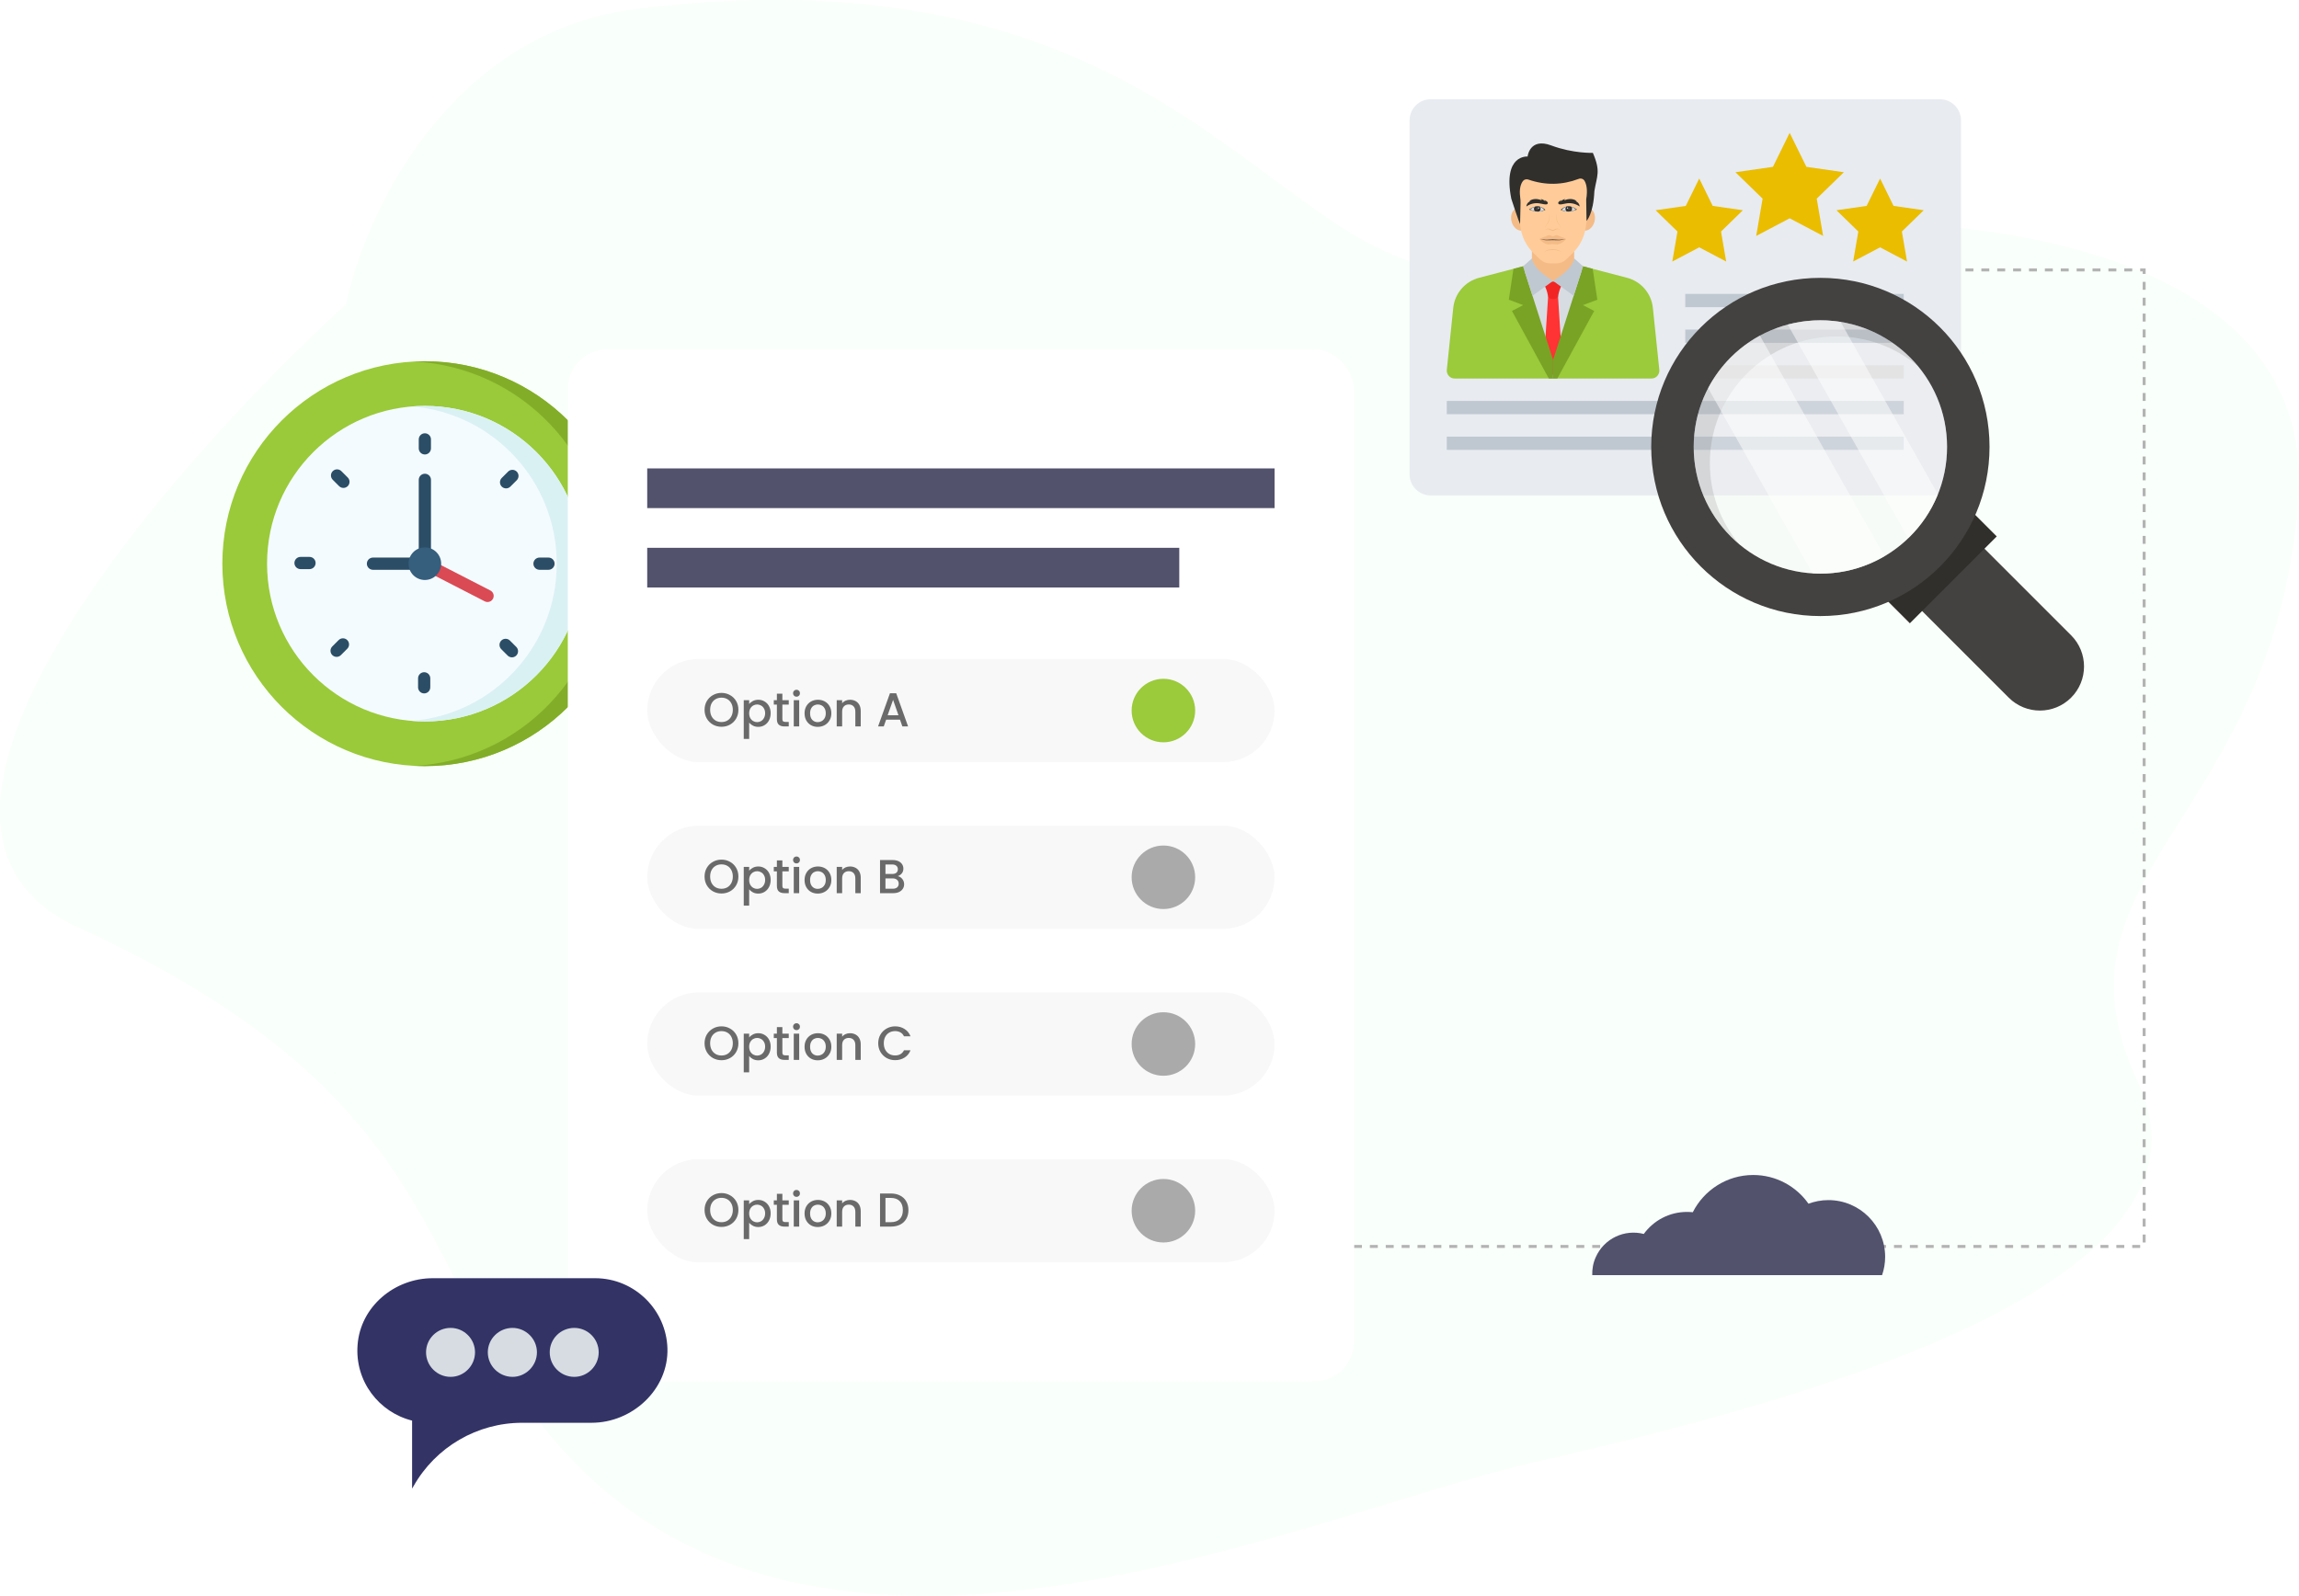 <svg width="579" height="402" viewBox="0 0 579 402" fill="none" xmlns="http://www.w3.org/2000/svg">
<path d="M160.304 2.254C116.319 7.661 93.368 48.6 87.112 76.663C40.82 119.183 -36.38 207.97 19.55 233.562C115.263 277.357 104.002 322.854 141.067 364.523C207.207 438.879 327.331 381.956 386.448 368.35C445.564 354.744 563.328 325.405 538.462 272.68C513.595 219.956 572.712 207.2 578.811 125.986C584.91 44.773 441.811 48.6 382.694 66.033C323.578 83.467 309.033 -16.03 160.304 2.254Z" fill="#F9FFFA"/>
<path d="M447 68L540 68L540 314L329.3 314" stroke="#B3B3B3" stroke-width="0.75" stroke-miterlimit="10" stroke-dasharray="2 2"/>
<g clip-path="url(#clip0_17_9937)">
<path d="M107 193C135.167 193 158 170.167 158 142C158 113.833 135.167 91 107 91C78.834 91 56 113.833 56 142C56 170.167 78.834 193 107 193Z" fill="#9ACA39"/>
<path d="M107.003 91C106.092 91 105.188 91.025 104.289 91.072C131.194 92.483 152.576 114.744 152.576 142C152.576 169.256 131.194 191.517 104.289 192.928C105.188 192.975 106.092 193 107.003 193C135.169 193 158.003 170.167 158.003 142C158.003 113.833 135.169 91 107.003 91Z" fill="#82AD29"/>
<path d="M106.999 181.741C128.948 181.741 146.741 163.948 146.741 141.999C146.741 120.051 128.948 102.258 106.999 102.258C85.051 102.258 67.258 120.051 67.258 141.999C67.258 163.948 85.051 181.741 106.999 181.741Z" fill="#F4FBFF"/>
<path d="M107.003 102.258C105.902 102.258 104.812 102.305 103.734 102.392C124.154 104.055 140.208 121.151 140.208 141.999C140.208 162.847 124.154 179.944 103.734 181.606C104.812 181.694 105.902 181.741 107.003 181.741C128.951 181.741 146.744 163.948 146.744 142C146.744 120.051 128.951 102.258 107.003 102.258Z" fill="#DAF1F4"/>
<path d="M107 114.49C106.15 114.49 105.461 113.801 105.461 112.951V110.692C105.461 109.841 106.15 109.152 107 109.152C107.85 109.152 108.539 109.841 108.539 110.692V112.951C108.539 113.801 107.85 114.49 107 114.49Z" fill="#2B4D66"/>
<path d="M127.453 123.031C127.059 123.031 126.665 122.881 126.365 122.581C125.764 121.979 125.764 121.005 126.365 120.404L127.963 118.806C128.564 118.205 129.538 118.205 130.139 118.806C130.74 119.408 130.74 120.382 130.139 120.983L128.542 122.581C128.241 122.881 127.847 123.031 127.453 123.031Z" fill="#2B4D66"/>
<path d="M138.134 143.539H135.875C135.025 143.539 134.336 142.85 134.336 142C134.336 141.15 135.025 140.461 135.875 140.461H138.134C138.985 140.461 139.673 141.15 139.673 142C139.673 142.85 138.984 143.539 138.134 143.539Z" fill="#2B4D66"/>
<path d="M128.934 165.594C128.54 165.594 128.146 165.443 127.845 165.143L126.248 163.546C125.647 162.944 125.647 161.97 126.248 161.369C126.849 160.768 127.823 160.768 128.425 161.369L130.022 162.966C130.623 163.567 130.623 164.542 130.022 165.143C129.721 165.443 129.327 165.594 128.934 165.594Z" fill="#2B4D66"/>
<path d="M106.828 174.681C105.978 174.681 105.289 173.992 105.289 173.142V170.883C105.289 170.033 105.978 169.344 106.828 169.344C107.678 169.344 108.367 170.033 108.367 170.883V173.142C108.367 173.992 107.678 174.681 106.828 174.681Z" fill="#2B4D66"/>
<path d="M84.774 165.477C84.38 165.477 83.986 165.326 83.685 165.026C83.084 164.425 83.084 163.45 83.685 162.849L85.283 161.251C85.884 160.651 86.858 160.65 87.46 161.252C88.061 161.853 88.061 162.827 87.459 163.429L85.862 165.026C85.561 165.326 85.167 165.477 84.774 165.477Z" fill="#2B4D66"/>
<path d="M77.947 143.371H75.688C74.838 143.371 74.148 142.682 74.148 141.832C74.148 140.982 74.838 140.293 75.688 140.293H77.947C78.797 140.293 79.486 140.982 79.486 141.832C79.486 142.682 78.797 143.371 77.947 143.371Z" fill="#2B4D66"/>
<path d="M86.488 122.914C86.094 122.914 85.701 122.764 85.4 122.463L83.802 120.866C83.201 120.265 83.201 119.29 83.802 118.689C84.403 118.088 85.378 118.088 85.979 118.689L87.577 120.286C88.178 120.888 88.178 121.862 87.577 122.463C87.276 122.764 86.882 122.914 86.488 122.914Z" fill="#2B4D66"/>
<path d="M107.003 143.54H93.93C93.08 143.54 92.391 142.851 92.391 142.001C92.391 141.151 93.08 140.462 93.93 140.462H105.463V120.879C105.463 120.029 106.152 119.34 107.002 119.34C107.852 119.34 108.541 120.029 108.541 120.879V142.001C108.542 142.851 107.853 143.54 107.003 143.54Z" fill="#2B4D66"/>
<path d="M122.792 151.661C122.555 151.661 122.314 151.606 122.089 151.49L106.297 143.369C105.541 142.981 105.243 142.053 105.632 141.297C106.02 140.541 106.948 140.243 107.704 140.632L123.497 148.752C124.253 149.141 124.551 150.069 124.162 150.825C123.889 151.356 123.35 151.661 122.792 151.661Z" fill="#DA4A54"/>
<path d="M106.999 146.107C109.268 146.107 111.107 144.268 111.107 141.999C111.107 139.73 109.268 137.891 106.999 137.891C104.73 137.891 102.891 139.73 102.891 141.999C102.891 144.268 104.73 146.107 106.999 146.107Z" fill="#365E7D"/>
</g>
<g filter="url(#filter0_d_17_9937)">
<rect x="143" y="88" width="198" height="260" rx="10" fill="white"/>
</g>
<rect x="163" y="118" width="158" height="10" fill="#52526D"/>
<rect x="163" y="138" width="134" height="10" fill="#52526D"/>
<rect x="163" y="166" width="158" height="26" rx="13" fill="#F8F8F8"/>
<circle cx="293" cy="179" r="8" fill="#9BCA3B"/>
<path d="M181.704 183.084C180.928 183.084 180.212 182.904 179.556 182.544C178.908 182.176 178.392 181.668 178.008 181.02C177.632 180.364 177.444 179.628 177.444 178.812C177.444 177.996 177.632 177.264 178.008 176.616C178.392 175.968 178.908 175.464 179.556 175.104C180.212 174.736 180.928 174.552 181.704 174.552C182.488 174.552 183.204 174.736 183.852 175.104C184.508 175.464 185.024 175.968 185.4 176.616C185.776 177.264 185.964 177.996 185.964 178.812C185.964 179.628 185.776 180.364 185.4 181.02C185.024 181.668 184.508 182.176 183.852 182.544C183.204 182.904 182.488 183.084 181.704 183.084ZM181.704 181.896C182.256 181.896 182.748 181.772 183.18 181.524C183.612 181.268 183.948 180.908 184.188 180.444C184.436 179.972 184.56 179.428 184.56 178.812C184.56 178.196 184.436 177.656 184.188 177.192C183.948 176.728 183.612 176.372 183.18 176.124C182.748 175.876 182.256 175.752 181.704 175.752C181.152 175.752 180.66 175.876 180.228 176.124C179.796 176.372 179.456 176.728 179.208 177.192C178.968 177.656 178.848 178.196 178.848 178.812C178.848 179.428 178.968 179.972 179.208 180.444C179.456 180.908 179.796 181.268 180.228 181.524C180.66 181.772 181.152 181.896 181.704 181.896ZM188.678 177.36C188.91 177.056 189.226 176.8 189.626 176.592C190.026 176.384 190.478 176.28 190.982 176.28C191.558 176.28 192.082 176.424 192.554 176.712C193.034 176.992 193.41 177.388 193.682 177.9C193.954 178.412 194.09 179 194.09 179.664C194.09 180.328 193.954 180.924 193.682 181.452C193.41 181.972 193.034 182.38 192.554 182.676C192.082 182.964 191.558 183.108 190.982 183.108C190.478 183.108 190.03 183.008 189.638 182.808C189.246 182.6 188.926 182.344 188.678 182.04V186.144H187.31V176.388H188.678V177.36ZM192.698 179.664C192.698 179.208 192.602 178.816 192.41 178.488C192.226 178.152 191.978 177.9 191.666 177.732C191.362 177.556 191.034 177.468 190.682 177.468C190.338 177.468 190.01 177.556 189.698 177.732C189.394 177.908 189.146 178.164 188.954 178.5C188.77 178.836 188.678 179.232 188.678 179.688C188.678 180.144 188.77 180.544 188.954 180.888C189.146 181.224 189.394 181.48 189.698 181.656C190.01 181.832 190.338 181.92 190.682 181.92C191.034 181.92 191.362 181.832 191.666 181.656C191.978 181.472 192.226 181.208 192.41 180.864C192.602 180.52 192.698 180.12 192.698 179.664ZM197.039 177.504V181.164C197.039 181.412 197.095 181.592 197.207 181.704C197.327 181.808 197.527 181.86 197.807 181.86H198.647V183H197.567C196.951 183 196.479 182.856 196.151 182.568C195.823 182.28 195.659 181.812 195.659 181.164V177.504H194.879V176.388H195.659V174.744H197.039V176.388H198.647V177.504H197.039ZM200.604 175.512C200.356 175.512 200.148 175.428 199.98 175.26C199.812 175.092 199.728 174.884 199.728 174.636C199.728 174.388 199.812 174.18 199.98 174.012C200.148 173.844 200.356 173.76 200.604 173.76C200.844 173.76 201.048 173.844 201.216 174.012C201.384 174.18 201.468 174.388 201.468 174.636C201.468 174.884 201.384 175.092 201.216 175.26C201.048 175.428 200.844 175.512 200.604 175.512ZM201.276 176.388V183H199.908V176.388H201.276ZM205.94 183.108C205.316 183.108 204.752 182.968 204.248 182.688C203.744 182.4 203.348 182 203.06 181.488C202.772 180.968 202.628 180.368 202.628 179.688C202.628 179.016 202.776 178.42 203.072 177.9C203.368 177.38 203.772 176.98 204.284 176.7C204.796 176.42 205.368 176.28 206 176.28C206.632 176.28 207.204 176.42 207.716 176.7C208.228 176.98 208.632 177.38 208.928 177.9C209.224 178.42 209.372 179.016 209.372 179.688C209.372 180.36 209.22 180.956 208.916 181.476C208.612 181.996 208.196 182.4 207.668 182.688C207.148 182.968 206.572 183.108 205.94 183.108ZM205.94 181.92C206.292 181.92 206.62 181.836 206.924 181.668C207.236 181.5 207.488 181.248 207.68 180.912C207.872 180.576 207.968 180.168 207.968 179.688C207.968 179.208 207.876 178.804 207.692 178.476C207.508 178.14 207.264 177.888 206.96 177.72C206.656 177.552 206.328 177.468 205.976 177.468C205.624 177.468 205.296 177.552 204.992 177.72C204.696 177.888 204.46 178.14 204.284 178.476C204.108 178.804 204.02 179.208 204.02 179.688C204.02 180.4 204.2 180.952 204.56 181.344C204.928 181.728 205.388 181.92 205.94 181.92ZM214.06 176.28C214.58 176.28 215.044 176.388 215.452 176.604C215.868 176.82 216.192 177.14 216.424 177.564C216.656 177.988 216.772 178.5 216.772 179.1V183H215.416V179.304C215.416 178.712 215.268 178.26 214.972 177.948C214.676 177.628 214.272 177.468 213.76 177.468C213.248 177.468 212.84 177.628 212.536 177.948C212.24 178.26 212.092 178.712 212.092 179.304V183H210.724V176.388H212.092V177.144C212.316 176.872 212.6 176.66 212.944 176.508C213.296 176.356 213.668 176.28 214.06 176.28ZM226.662 181.296H223.17L222.57 183H221.142L224.13 174.648H225.714L228.702 183H227.262L226.662 181.296ZM226.278 180.18L224.922 176.304L223.554 180.18H226.278Z" fill="#6A6A6A"/>
<rect x="163" y="208" width="158" height="26" rx="13" fill="#F8F8F8"/>
<circle cx="293" cy="221" r="8" fill="#AAAAAA"/>
<path d="M181.704 225.084C180.928 225.084 180.212 224.904 179.556 224.544C178.908 224.176 178.392 223.668 178.008 223.02C177.632 222.364 177.444 221.628 177.444 220.812C177.444 219.996 177.632 219.264 178.008 218.616C178.392 217.968 178.908 217.464 179.556 217.104C180.212 216.736 180.928 216.552 181.704 216.552C182.488 216.552 183.204 216.736 183.852 217.104C184.508 217.464 185.024 217.968 185.4 218.616C185.776 219.264 185.964 219.996 185.964 220.812C185.964 221.628 185.776 222.364 185.4 223.02C185.024 223.668 184.508 224.176 183.852 224.544C183.204 224.904 182.488 225.084 181.704 225.084ZM181.704 223.896C182.256 223.896 182.748 223.772 183.18 223.524C183.612 223.268 183.948 222.908 184.188 222.444C184.436 221.972 184.56 221.428 184.56 220.812C184.56 220.196 184.436 219.656 184.188 219.192C183.948 218.728 183.612 218.372 183.18 218.124C182.748 217.876 182.256 217.752 181.704 217.752C181.152 217.752 180.66 217.876 180.228 218.124C179.796 218.372 179.456 218.728 179.208 219.192C178.968 219.656 178.848 220.196 178.848 220.812C178.848 221.428 178.968 221.972 179.208 222.444C179.456 222.908 179.796 223.268 180.228 223.524C180.66 223.772 181.152 223.896 181.704 223.896ZM188.678 219.36C188.91 219.056 189.226 218.8 189.626 218.592C190.026 218.384 190.478 218.28 190.982 218.28C191.558 218.28 192.082 218.424 192.554 218.712C193.034 218.992 193.41 219.388 193.682 219.9C193.954 220.412 194.09 221 194.09 221.664C194.09 222.328 193.954 222.924 193.682 223.452C193.41 223.972 193.034 224.38 192.554 224.676C192.082 224.964 191.558 225.108 190.982 225.108C190.478 225.108 190.03 225.008 189.638 224.808C189.246 224.6 188.926 224.344 188.678 224.04V228.144H187.31V218.388H188.678V219.36ZM192.698 221.664C192.698 221.208 192.602 220.816 192.41 220.488C192.226 220.152 191.978 219.9 191.666 219.732C191.362 219.556 191.034 219.468 190.682 219.468C190.338 219.468 190.01 219.556 189.698 219.732C189.394 219.908 189.146 220.164 188.954 220.5C188.77 220.836 188.678 221.232 188.678 221.688C188.678 222.144 188.77 222.544 188.954 222.888C189.146 223.224 189.394 223.48 189.698 223.656C190.01 223.832 190.338 223.92 190.682 223.92C191.034 223.92 191.362 223.832 191.666 223.656C191.978 223.472 192.226 223.208 192.41 222.864C192.602 222.52 192.698 222.12 192.698 221.664ZM197.039 219.504V223.164C197.039 223.412 197.095 223.592 197.207 223.704C197.327 223.808 197.527 223.86 197.807 223.86H198.647V225H197.567C196.951 225 196.479 224.856 196.151 224.568C195.823 224.28 195.659 223.812 195.659 223.164V219.504H194.879V218.388H195.659V216.744H197.039V218.388H198.647V219.504H197.039ZM200.604 217.512C200.356 217.512 200.148 217.428 199.98 217.26C199.812 217.092 199.728 216.884 199.728 216.636C199.728 216.388 199.812 216.18 199.98 216.012C200.148 215.844 200.356 215.76 200.604 215.76C200.844 215.76 201.048 215.844 201.216 216.012C201.384 216.18 201.468 216.388 201.468 216.636C201.468 216.884 201.384 217.092 201.216 217.26C201.048 217.428 200.844 217.512 200.604 217.512ZM201.276 218.388V225H199.908V218.388H201.276ZM205.94 225.108C205.316 225.108 204.752 224.968 204.248 224.688C203.744 224.4 203.348 224 203.06 223.488C202.772 222.968 202.628 222.368 202.628 221.688C202.628 221.016 202.776 220.42 203.072 219.9C203.368 219.38 203.772 218.98 204.284 218.7C204.796 218.42 205.368 218.28 206 218.28C206.632 218.28 207.204 218.42 207.716 218.7C208.228 218.98 208.632 219.38 208.928 219.9C209.224 220.42 209.372 221.016 209.372 221.688C209.372 222.36 209.22 222.956 208.916 223.476C208.612 223.996 208.196 224.4 207.668 224.688C207.148 224.968 206.572 225.108 205.94 225.108ZM205.94 223.92C206.292 223.92 206.62 223.836 206.924 223.668C207.236 223.5 207.488 223.248 207.68 222.912C207.872 222.576 207.968 222.168 207.968 221.688C207.968 221.208 207.876 220.804 207.692 220.476C207.508 220.14 207.264 219.888 206.96 219.72C206.656 219.552 206.328 219.468 205.976 219.468C205.624 219.468 205.296 219.552 204.992 219.72C204.696 219.888 204.46 220.14 204.284 220.476C204.108 220.804 204.02 221.208 204.02 221.688C204.02 222.4 204.2 222.952 204.56 223.344C204.928 223.728 205.388 223.92 205.94 223.92ZM214.06 218.28C214.58 218.28 215.044 218.388 215.452 218.604C215.868 218.82 216.192 219.14 216.424 219.564C216.656 219.988 216.772 220.5 216.772 221.1V225H215.416V221.304C215.416 220.712 215.268 220.26 214.972 219.948C214.676 219.628 214.272 219.468 213.76 219.468C213.248 219.468 212.84 219.628 212.536 219.948C212.24 220.26 212.092 220.712 212.092 221.304V225H210.724V218.388H212.092V219.144C212.316 218.872 212.6 218.66 212.944 218.508C213.296 218.356 213.668 218.28 214.06 218.28ZM226.098 220.716C226.546 220.796 226.926 221.032 227.238 221.424C227.55 221.816 227.706 222.26 227.706 222.756C227.706 223.18 227.594 223.564 227.37 223.908C227.154 224.244 226.838 224.512 226.422 224.712C226.006 224.904 225.522 225 224.97 225H221.634V216.66H224.814C225.382 216.66 225.87 216.756 226.278 216.948C226.686 217.14 226.994 217.4 227.202 217.728C227.41 218.048 227.514 218.408 227.514 218.808C227.514 219.288 227.386 219.688 227.13 220.008C226.874 220.328 226.53 220.564 226.098 220.716ZM223.002 220.164H224.694C225.142 220.164 225.49 220.064 225.738 219.864C225.994 219.656 226.122 219.36 226.122 218.976C226.122 218.6 225.994 218.308 225.738 218.1C225.49 217.884 225.142 217.776 224.694 217.776H223.002V220.164ZM224.85 223.884C225.314 223.884 225.678 223.772 225.942 223.548C226.206 223.324 226.338 223.012 226.338 222.612C226.338 222.204 226.198 221.88 225.918 221.64C225.638 221.4 225.266 221.28 224.802 221.28H223.002V223.884H224.85Z" fill="#6A6A6A"/>
<rect x="163" y="250" width="158" height="26" rx="13" fill="#F8F8F8"/>
<circle cx="293" cy="263" r="8" fill="#AAAAAA"/>
<path d="M181.704 267.084C180.928 267.084 180.212 266.904 179.556 266.544C178.908 266.176 178.392 265.668 178.008 265.02C177.632 264.364 177.444 263.628 177.444 262.812C177.444 261.996 177.632 261.264 178.008 260.616C178.392 259.968 178.908 259.464 179.556 259.104C180.212 258.736 180.928 258.552 181.704 258.552C182.488 258.552 183.204 258.736 183.852 259.104C184.508 259.464 185.024 259.968 185.4 260.616C185.776 261.264 185.964 261.996 185.964 262.812C185.964 263.628 185.776 264.364 185.4 265.02C185.024 265.668 184.508 266.176 183.852 266.544C183.204 266.904 182.488 267.084 181.704 267.084ZM181.704 265.896C182.256 265.896 182.748 265.772 183.18 265.524C183.612 265.268 183.948 264.908 184.188 264.444C184.436 263.972 184.56 263.428 184.56 262.812C184.56 262.196 184.436 261.656 184.188 261.192C183.948 260.728 183.612 260.372 183.18 260.124C182.748 259.876 182.256 259.752 181.704 259.752C181.152 259.752 180.66 259.876 180.228 260.124C179.796 260.372 179.456 260.728 179.208 261.192C178.968 261.656 178.848 262.196 178.848 262.812C178.848 263.428 178.968 263.972 179.208 264.444C179.456 264.908 179.796 265.268 180.228 265.524C180.66 265.772 181.152 265.896 181.704 265.896ZM188.678 261.36C188.91 261.056 189.226 260.8 189.626 260.592C190.026 260.384 190.478 260.28 190.982 260.28C191.558 260.28 192.082 260.424 192.554 260.712C193.034 260.992 193.41 261.388 193.682 261.9C193.954 262.412 194.09 263 194.09 263.664C194.09 264.328 193.954 264.924 193.682 265.452C193.41 265.972 193.034 266.38 192.554 266.676C192.082 266.964 191.558 267.108 190.982 267.108C190.478 267.108 190.03 267.008 189.638 266.808C189.246 266.6 188.926 266.344 188.678 266.04V270.144H187.31V260.388H188.678V261.36ZM192.698 263.664C192.698 263.208 192.602 262.816 192.41 262.488C192.226 262.152 191.978 261.9 191.666 261.732C191.362 261.556 191.034 261.468 190.682 261.468C190.338 261.468 190.01 261.556 189.698 261.732C189.394 261.908 189.146 262.164 188.954 262.5C188.77 262.836 188.678 263.232 188.678 263.688C188.678 264.144 188.77 264.544 188.954 264.888C189.146 265.224 189.394 265.48 189.698 265.656C190.01 265.832 190.338 265.92 190.682 265.92C191.034 265.92 191.362 265.832 191.666 265.656C191.978 265.472 192.226 265.208 192.41 264.864C192.602 264.52 192.698 264.12 192.698 263.664ZM197.039 261.504V265.164C197.039 265.412 197.095 265.592 197.207 265.704C197.327 265.808 197.527 265.86 197.807 265.86H198.647V267H197.567C196.951 267 196.479 266.856 196.151 266.568C195.823 266.28 195.659 265.812 195.659 265.164V261.504H194.879V260.388H195.659V258.744H197.039V260.388H198.647V261.504H197.039ZM200.604 259.512C200.356 259.512 200.148 259.428 199.98 259.26C199.812 259.092 199.728 258.884 199.728 258.636C199.728 258.388 199.812 258.18 199.98 258.012C200.148 257.844 200.356 257.76 200.604 257.76C200.844 257.76 201.048 257.844 201.216 258.012C201.384 258.18 201.468 258.388 201.468 258.636C201.468 258.884 201.384 259.092 201.216 259.26C201.048 259.428 200.844 259.512 200.604 259.512ZM201.276 260.388V267H199.908V260.388H201.276ZM205.94 267.108C205.316 267.108 204.752 266.968 204.248 266.688C203.744 266.4 203.348 266 203.06 265.488C202.772 264.968 202.628 264.368 202.628 263.688C202.628 263.016 202.776 262.42 203.072 261.9C203.368 261.38 203.772 260.98 204.284 260.7C204.796 260.42 205.368 260.28 206 260.28C206.632 260.28 207.204 260.42 207.716 260.7C208.228 260.98 208.632 261.38 208.928 261.9C209.224 262.42 209.372 263.016 209.372 263.688C209.372 264.36 209.22 264.956 208.916 265.476C208.612 265.996 208.196 266.4 207.668 266.688C207.148 266.968 206.572 267.108 205.94 267.108ZM205.94 265.92C206.292 265.92 206.62 265.836 206.924 265.668C207.236 265.5 207.488 265.248 207.68 264.912C207.872 264.576 207.968 264.168 207.968 263.688C207.968 263.208 207.876 262.804 207.692 262.476C207.508 262.14 207.264 261.888 206.96 261.72C206.656 261.552 206.328 261.468 205.976 261.468C205.624 261.468 205.296 261.552 204.992 261.72C204.696 261.888 204.46 262.14 204.284 262.476C204.108 262.804 204.02 263.208 204.02 263.688C204.02 264.4 204.2 264.952 204.56 265.344C204.928 265.728 205.388 265.92 205.94 265.92ZM214.06 260.28C214.58 260.28 215.044 260.388 215.452 260.604C215.868 260.82 216.192 261.14 216.424 261.564C216.656 261.988 216.772 262.5 216.772 263.1V267H215.416V263.304C215.416 262.712 215.268 262.26 214.972 261.948C214.676 261.628 214.272 261.468 213.76 261.468C213.248 261.468 212.84 261.628 212.536 261.948C212.24 262.26 212.092 262.712 212.092 263.304V267H210.724V260.388H212.092V261.144C212.316 260.872 212.6 260.66 212.944 260.508C213.296 260.356 213.668 260.28 214.06 260.28ZM221.178 262.812C221.178 261.996 221.366 261.264 221.742 260.616C222.126 259.968 222.642 259.464 223.29 259.104C223.946 258.736 224.662 258.552 225.438 258.552C226.326 258.552 227.114 258.772 227.802 259.212C228.498 259.644 229.002 260.26 229.314 261.06H227.67C227.454 260.62 227.154 260.292 226.77 260.076C226.386 259.86 225.942 259.752 225.438 259.752C224.886 259.752 224.394 259.876 223.962 260.124C223.53 260.372 223.19 260.728 222.942 261.192C222.702 261.656 222.582 262.196 222.582 262.812C222.582 263.428 222.702 263.968 222.942 264.432C223.19 264.896 223.53 265.256 223.962 265.512C224.394 265.76 224.886 265.884 225.438 265.884C225.942 265.884 226.386 265.776 226.77 265.56C227.154 265.344 227.454 265.016 227.67 264.576H229.314C229.002 265.376 228.498 265.992 227.802 266.424C227.114 266.856 226.326 267.072 225.438 267.072C224.654 267.072 223.938 266.892 223.29 266.532C222.642 266.164 222.126 265.656 221.742 265.008C221.366 264.36 221.178 263.628 221.178 262.812Z" fill="#6A6A6A"/>
<rect x="163" y="292" width="158" height="26" rx="13" fill="#F8F8F8"/>
<circle cx="293" cy="305" r="8" fill="#AAAAAA"/>
<path d="M181.704 309.084C180.928 309.084 180.212 308.904 179.556 308.544C178.908 308.176 178.392 307.668 178.008 307.02C177.632 306.364 177.444 305.628 177.444 304.812C177.444 303.996 177.632 303.264 178.008 302.616C178.392 301.968 178.908 301.464 179.556 301.104C180.212 300.736 180.928 300.552 181.704 300.552C182.488 300.552 183.204 300.736 183.852 301.104C184.508 301.464 185.024 301.968 185.4 302.616C185.776 303.264 185.964 303.996 185.964 304.812C185.964 305.628 185.776 306.364 185.4 307.02C185.024 307.668 184.508 308.176 183.852 308.544C183.204 308.904 182.488 309.084 181.704 309.084ZM181.704 307.896C182.256 307.896 182.748 307.772 183.18 307.524C183.612 307.268 183.948 306.908 184.188 306.444C184.436 305.972 184.56 305.428 184.56 304.812C184.56 304.196 184.436 303.656 184.188 303.192C183.948 302.728 183.612 302.372 183.18 302.124C182.748 301.876 182.256 301.752 181.704 301.752C181.152 301.752 180.66 301.876 180.228 302.124C179.796 302.372 179.456 302.728 179.208 303.192C178.968 303.656 178.848 304.196 178.848 304.812C178.848 305.428 178.968 305.972 179.208 306.444C179.456 306.908 179.796 307.268 180.228 307.524C180.66 307.772 181.152 307.896 181.704 307.896ZM188.678 303.36C188.91 303.056 189.226 302.8 189.626 302.592C190.026 302.384 190.478 302.28 190.982 302.28C191.558 302.28 192.082 302.424 192.554 302.712C193.034 302.992 193.41 303.388 193.682 303.9C193.954 304.412 194.09 305 194.09 305.664C194.09 306.328 193.954 306.924 193.682 307.452C193.41 307.972 193.034 308.38 192.554 308.676C192.082 308.964 191.558 309.108 190.982 309.108C190.478 309.108 190.03 309.008 189.638 308.808C189.246 308.6 188.926 308.344 188.678 308.04V312.144H187.31V302.388H188.678V303.36ZM192.698 305.664C192.698 305.208 192.602 304.816 192.41 304.488C192.226 304.152 191.978 303.9 191.666 303.732C191.362 303.556 191.034 303.468 190.682 303.468C190.338 303.468 190.01 303.556 189.698 303.732C189.394 303.908 189.146 304.164 188.954 304.5C188.77 304.836 188.678 305.232 188.678 305.688C188.678 306.144 188.77 306.544 188.954 306.888C189.146 307.224 189.394 307.48 189.698 307.656C190.01 307.832 190.338 307.92 190.682 307.92C191.034 307.92 191.362 307.832 191.666 307.656C191.978 307.472 192.226 307.208 192.41 306.864C192.602 306.52 192.698 306.12 192.698 305.664ZM197.039 303.504V307.164C197.039 307.412 197.095 307.592 197.207 307.704C197.327 307.808 197.527 307.86 197.807 307.86H198.647V309H197.567C196.951 309 196.479 308.856 196.151 308.568C195.823 308.28 195.659 307.812 195.659 307.164V303.504H194.879V302.388H195.659V300.744H197.039V302.388H198.647V303.504H197.039ZM200.604 301.512C200.356 301.512 200.148 301.428 199.98 301.26C199.812 301.092 199.728 300.884 199.728 300.636C199.728 300.388 199.812 300.18 199.98 300.012C200.148 299.844 200.356 299.76 200.604 299.76C200.844 299.76 201.048 299.844 201.216 300.012C201.384 300.18 201.468 300.388 201.468 300.636C201.468 300.884 201.384 301.092 201.216 301.26C201.048 301.428 200.844 301.512 200.604 301.512ZM201.276 302.388V309H199.908V302.388H201.276ZM205.94 309.108C205.316 309.108 204.752 308.968 204.248 308.688C203.744 308.4 203.348 308 203.06 307.488C202.772 306.968 202.628 306.368 202.628 305.688C202.628 305.016 202.776 304.42 203.072 303.9C203.368 303.38 203.772 302.98 204.284 302.7C204.796 302.42 205.368 302.28 206 302.28C206.632 302.28 207.204 302.42 207.716 302.7C208.228 302.98 208.632 303.38 208.928 303.9C209.224 304.42 209.372 305.016 209.372 305.688C209.372 306.36 209.22 306.956 208.916 307.476C208.612 307.996 208.196 308.4 207.668 308.688C207.148 308.968 206.572 309.108 205.94 309.108ZM205.94 307.92C206.292 307.92 206.62 307.836 206.924 307.668C207.236 307.5 207.488 307.248 207.68 306.912C207.872 306.576 207.968 306.168 207.968 305.688C207.968 305.208 207.876 304.804 207.692 304.476C207.508 304.14 207.264 303.888 206.96 303.72C206.656 303.552 206.328 303.468 205.976 303.468C205.624 303.468 205.296 303.552 204.992 303.72C204.696 303.888 204.46 304.14 204.284 304.476C204.108 304.804 204.02 305.208 204.02 305.688C204.02 306.4 204.2 306.952 204.56 307.344C204.928 307.728 205.388 307.92 205.94 307.92ZM214.06 302.28C214.58 302.28 215.044 302.388 215.452 302.604C215.868 302.82 216.192 303.14 216.424 303.564C216.656 303.988 216.772 304.5 216.772 305.1V309H215.416V305.304C215.416 304.712 215.268 304.26 214.972 303.948C214.676 303.628 214.272 303.468 213.76 303.468C213.248 303.468 212.84 303.628 212.536 303.948C212.24 304.26 212.092 304.712 212.092 305.304V309H210.724V302.388H212.092V303.144C212.316 302.872 212.6 302.66 212.944 302.508C213.296 302.356 213.668 302.28 214.06 302.28ZM224.358 300.66C225.246 300.66 226.022 300.832 226.686 301.176C227.358 301.512 227.874 302 228.234 302.64C228.602 303.272 228.786 304.012 228.786 304.86C228.786 305.708 228.602 306.444 228.234 307.068C227.874 307.692 227.358 308.172 226.686 308.508C226.022 308.836 225.246 309 224.358 309H221.634V300.66H224.358ZM224.358 307.884C225.334 307.884 226.082 307.62 226.602 307.092C227.122 306.564 227.382 305.82 227.382 304.86C227.382 303.892 227.122 303.136 226.602 302.592C226.082 302.048 225.334 301.776 224.358 301.776H223.002V307.884H224.358Z" fill="#6A6A6A"/>
<path d="M493.871 30.308V119.492C493.871 122.424 491.494 124.8 488.562 124.8H360.309C357.377 124.8 355 122.424 355 119.492V30.308C355 27.377 357.377 25 360.309 25H488.562C491.494 25 493.871 27.377 493.871 30.308Z" fill="#E8EBF0"/>
<path d="M401.576 55.795C401.969 54.251 401.356 52.762 400.207 52.469C399.058 52.177 397.808 53.191 397.415 54.736C397.022 56.28 397.635 57.768 398.784 58.061C399.933 58.353 401.183 57.339 401.576 55.795Z" fill="#F4BB87"/>
<path d="M383.473 58.05C384.622 57.758 385.234 56.269 384.841 54.725C384.448 53.181 383.198 52.166 382.049 52.459C380.9 52.751 380.287 54.24 380.68 55.784C381.073 57.328 382.324 58.343 383.473 58.05Z" fill="#F4BB87"/>
<path d="M415.924 95.352H366.352C365.175 95.352 364.256 94.332 364.378 93.161L366 77.579C366.363 73.931 368.974 70.888 372.535 69.972L391.138 65.113L409.741 69.972C413.303 70.888 415.913 73.931 416.276 77.579L417.898 93.161C418.02 94.332 417.101 95.352 415.924 95.352Z" fill="#9BCA3B"/>
<path d="M399.316 67.969L391.139 95.355L382.961 67.969L391.139 70.769L399.316 67.969Z" fill="#D7DCE2"/>
<path d="M389.879 74.898H392.396L393.376 89.986L391.138 94.618L388.898 89.986L389.879 74.898Z" fill="#FF3333"/>
<path d="M394.099 70.301C393.227 71.837 392.502 73.364 392.398 74.9C391.559 75.484 390.72 75.484 389.881 74.9C389.777 73.364 389.044 71.837 388.18 70.301C390.302 71.149 392.275 71.149 394.099 70.301Z" fill="#F22525"/>
<path d="M396.704 68.677L395.166 71.01L391.137 70.769L387.109 71.01L385.57 68.677L385.812 65.115V57.629H396.462V65.115L396.704 68.677Z" fill="#F4BB87"/>
<path d="M381.162 67.72L379.992 75.501L383.615 76.86L380.785 78.332L390.069 95.355H391.139V90.673L383.577 67.09L381.162 67.72Z" fill="#79A325"/>
<path d="M385.807 65.113L383.578 67.086L385.956 74.504L391.132 70.764C388.435 69.093 386.286 67.296 385.807 65.113Z" fill="#BFC8D1"/>
<path d="M401.118 67.72L402.287 75.501L398.664 76.86L401.495 78.332L392.21 95.355H391.141V90.673L398.702 67.09L401.118 67.72Z" fill="#79A325"/>
<path d="M396.473 65.113L398.702 67.086L396.324 74.504L391.148 70.764C393.845 69.093 395.994 67.296 396.473 65.113Z" fill="#BFC8D1"/>
<path d="M381.805 48.407L382.917 57.145C383.242 59.693 384.432 62.052 386.288 63.828L387.889 65.36C388.545 65.987 389.417 66.338 390.324 66.338H391.976C392.883 66.338 393.755 65.988 394.41 65.361L396.006 63.834C397.866 62.055 399.057 59.69 399.379 57.136L400.479 48.407C400.14 43.839 397.17 42.022 386.457 43.657C384.973 44.203 382.005 44.094 381.805 48.407Z" fill="#FFCC99"/>
<path d="M397.832 52.022C396.923 51.365 395.759 51.071 394.646 51.217C394.101 51.288 393.571 51.461 393.023 51.497C392.821 51.51 392.582 51.485 392.479 51.311C392.349 51.093 392.499 50.886 392.669 50.748C392.757 50.677 393.128 50.442 393.246 50.362C393.173 50.518 393.067 50.672 392.993 50.829C393.299 50.45 393.758 50.197 394.243 50.142C394.104 50.227 394.001 50.337 393.934 50.485C394.445 50.261 395 50.121 395.558 50.134C396.116 50.146 396.677 50.318 397.116 50.664C396.982 50.659 396.846 50.658 396.712 50.653C397.017 50.735 397.295 50.914 397.496 51.158C397.697 51.403 397.811 51.707 397.832 52.022Z" fill="#302F2C"/>
<path d="M397.175 52.791C395.755 53.32 394.541 53.556 393.047 52.87C394.24 51.708 395.621 51.677 397.175 52.791Z" fill="#302F2C"/>
<path d="M396.946 52.791C395.682 53.32 394.603 53.556 393.273 52.87C394.335 51.708 395.563 51.677 396.946 52.791Z" fill="#D7DCE2"/>
<path d="M395.922 52.606C395.922 52.857 395.82 53.073 395.663 53.214C395.302 53.295 394.973 53.312 394.588 53.266C394.367 53.124 394.258 52.873 394.258 52.606C394.258 52.402 394.325 52.213 394.435 52.072C394.859 51.914 395.297 51.934 395.768 52.107C395.878 52.233 395.922 52.418 395.922 52.606Z" fill="#302F2C"/>
<path d="M395.085 52.979C395.296 52.979 395.468 52.808 395.468 52.597C395.468 52.386 395.296 52.215 395.085 52.215C394.874 52.215 394.703 52.386 394.703 52.597C394.703 52.808 394.874 52.979 395.085 52.979Z" fill="#434240"/>
<path d="M394.939 52.403C394.939 52.498 394.86 52.576 394.766 52.576C394.672 52.576 394.609 52.497 394.609 52.403C394.609 52.325 394.672 52.246 394.766 52.246C394.86 52.246 394.939 52.325 394.939 52.403Z" fill="#D7DCE2"/>
<path d="M384.414 52.022C385.323 51.365 386.487 51.071 387.6 51.217C388.145 51.288 388.675 51.461 389.223 51.497C389.425 51.51 389.664 51.485 389.767 51.311C389.897 51.093 389.747 50.886 389.577 50.748C389.489 50.677 389.118 50.442 389 50.362C389.073 50.518 389.179 50.672 389.253 50.829C388.947 50.45 388.488 50.197 388.003 50.142C388.142 50.227 388.245 50.337 388.311 50.485C387.8 50.261 387.246 50.121 386.688 50.134C386.13 50.146 385.569 50.318 385.13 50.664C385.264 50.659 385.4 50.658 385.534 50.653C385.229 50.735 384.95 50.914 384.75 51.158C384.549 51.403 384.435 51.707 384.414 52.022Z" fill="#302F2C"/>
<path d="M385.078 52.791C386.498 53.32 387.712 53.556 389.206 52.87C388.013 51.708 386.632 51.677 385.078 52.791Z" fill="#302F2C"/>
<path d="M385.305 52.791C386.568 53.32 387.647 53.556 388.977 52.87C387.916 51.708 386.687 51.677 385.305 52.791Z" fill="#D7DCE2"/>
<path d="M386.328 52.606C386.328 52.857 386.43 53.073 386.587 53.214C386.948 53.295 387.276 53.312 387.662 53.266C387.882 53.124 387.992 52.873 387.992 52.606C387.992 52.402 387.924 52.213 387.815 52.072C387.391 51.914 386.953 51.934 386.482 52.107C386.372 52.233 386.328 52.418 386.328 52.606Z" fill="#302F2C"/>
<path d="M387.163 52.979C387.375 52.979 387.546 52.808 387.546 52.597C387.546 52.386 387.375 52.215 387.163 52.215C386.952 52.215 386.781 52.386 386.781 52.597C386.781 52.808 386.952 52.979 387.163 52.979Z" fill="#434240"/>
<path d="M387.32 52.403C387.32 52.498 387.399 52.576 387.493 52.576C387.587 52.576 387.65 52.497 387.65 52.403C387.65 52.325 387.587 52.246 387.493 52.246C387.399 52.246 387.32 52.325 387.32 52.403Z" fill="#D7DCE2"/>
<path d="M393.223 63.513C392.924 63.267 392.548 63.163 392.184 63.079C391.813 63.004 391.432 62.986 391.053 62.998C390.674 62.987 390.293 63.004 389.922 63.079C389.557 63.163 389.182 63.267 388.883 63.513C389.125 63.201 389.512 63.032 389.889 62.939C390.269 62.837 390.662 62.793 391.053 62.781C391.444 62.794 391.836 62.837 392.217 62.939C392.593 63.032 392.98 63.202 393.223 63.513Z" fill="#F4BB87"/>
<path d="M394.463 60.207C394.463 60.207 393.696 61.176 392.608 61.505C392.231 61.62 391.447 61.505 391.06 61.505C390.673 61.505 389.888 61.62 389.512 61.505C388.424 61.176 387.656 60.207 387.656 60.207C388.293 59.813 389 59.702 389.629 59.371C389.976 59.188 390.403 59.18 390.724 59.406C390.727 59.408 390.73 59.411 390.733 59.413C390.928 59.552 391.199 59.553 391.395 59.414C391.4 59.41 391.406 59.406 391.412 59.402C391.734 59.18 392.158 59.188 392.503 59.37C393.132 59.702 393.838 59.812 394.463 60.207Z" fill="#F4BB87"/>
<path d="M394.23 60.234C393.712 60.337 393.19 60.511 392.658 60.514L391.06 60.496L389.463 60.514C388.931 60.511 388.409 60.338 387.891 60.235C388.424 60.267 388.941 60.396 389.47 60.392L391.06 60.311L392.651 60.392C393.179 60.396 393.697 60.267 394.23 60.234Z" fill="#302F2C"/>
<path d="M389.172 57.846C389.443 57.649 389.799 57.539 390.157 57.592C390.337 57.609 390.509 57.684 390.663 57.782C390.789 57.87 390.917 57.908 391.058 57.905C391.199 57.907 391.326 57.87 391.454 57.78C391.608 57.685 391.779 57.608 391.96 57.592C392.317 57.538 392.673 57.648 392.945 57.845C392.628 57.736 392.295 57.715 391.999 57.793C391.852 57.836 391.712 57.894 391.59 57.982C391.452 58.091 391.251 58.171 391.058 58.171C390.866 58.171 390.665 58.092 390.526 57.982C390.405 57.894 390.265 57.836 390.118 57.793C389.822 57.715 389.488 57.737 389.172 57.846Z" fill="#F4BB87"/>
<path d="M392.972 57.514C393.026 57.173 392.833 56.879 392.633 56.62C392.439 56.357 392.235 56.08 392.11 55.761C391.887 55.124 391.851 54.401 392.115 53.781C391.959 54.426 391.974 55.111 392.23 55.715C392.336 56.024 392.518 56.297 392.706 56.576C392.902 56.832 393.08 57.18 392.972 57.514Z" fill="#F4BB87"/>
<path d="M389.228 57.513C389.12 57.179 389.298 56.832 389.494 56.576C389.682 56.296 389.864 56.024 389.969 55.715C390.225 55.11 390.24 54.426 390.084 53.781C390.349 54.401 390.313 55.124 390.089 55.761C389.965 56.08 389.761 56.357 389.566 56.62C389.367 56.879 389.174 57.173 389.228 57.513Z" fill="#F4BB87"/>
<path d="M399.566 55.648C399.566 55.648 401.287 53.973 401.542 48.158C402.169 44.26 403.204 43.237 401.159 38.509C401.159 38.509 396.176 38.7 390.695 36.645C385.214 34.59 384.725 39.434 384.725 39.434C384.725 39.434 378.413 38.847 380.615 50.053C382.425 55.635 382.831 56.463 382.831 56.463L382.948 51.097C382.959 50.62 382.919 50.143 382.855 49.669C382.722 48.691 382.622 46.808 383.542 45.612C383.857 45.202 384.416 45.064 384.904 45.234C389.216 46.73 393.442 46.635 397.588 45.064C398.144 44.853 398.767 45.049 399.067 45.564C399.507 46.322 399.906 47.733 399.481 50.254L399.566 55.648Z" fill="#302F2C"/>
<path d="M457.54 50.043L459.151 59.437L450.725 54.993L442.297 59.437L443.909 50.043L437.07 43.389L446.511 42.03L450.725 33.465L454.938 42.03L464.378 43.389L457.54 50.043Z" fill="#EABD00"/>
<path d="M433.437 58.321L434.735 65.883L427.952 62.306L421.168 65.883L422.466 58.321L416.961 52.965L424.56 51.871L427.952 44.977L431.343 51.871L438.942 52.965L433.437 58.321Z" fill="#EABD00"/>
<path d="M478.984 58.321L480.282 65.883L473.498 62.306L466.715 65.883L468.013 58.321L462.508 52.965L470.107 51.871L473.498 44.977L476.89 51.871L484.489 52.965L478.984 58.321Z" fill="#EABD00"/>
<path d="M479.456 101.004H364.367V104.343H479.456V101.004Z" fill="#BFC8D1"/>
<path d="M479.456 109.992H364.367V113.331H479.456V109.992Z" fill="#BFC8D1"/>
<path d="M479.453 83.027H424.43V86.367H479.453V83.027Z" fill="#BFC8D1"/>
<path d="M479.453 74.039H424.43V77.378H479.453V74.039Z" fill="#BFC8D1"/>
<path d="M479.453 92.016H424.43V95.355H479.453V92.016Z" fill="#DDDDDD"/>
<path d="M492.881 131.312L521.606 160.038C525.944 164.376 525.944 171.409 521.606 175.747C517.268 180.085 510.235 180.085 505.897 175.747L477.172 147.022L492.881 131.312Z" fill="#434240"/>
<path d="M494.696 126.948L472.812 148.832L480.995 157.015L502.879 135.131L494.696 126.948Z" fill="#302F2C"/>
<path d="M458.46 69.996C434.917 69.996 415.859 89.054 415.859 112.57C415.859 136.114 434.917 155.198 458.46 155.198C482.03 155.198 501.061 136.114 501.061 112.57C501.061 89.054 482.03 69.996 458.46 69.996ZM458.46 144.501C440.836 144.501 426.556 130.221 426.556 112.57C426.556 94.973 440.836 80.693 458.46 80.693C476.111 80.693 490.364 94.973 490.364 112.57C490.364 130.222 476.111 144.501 458.46 144.501Z" fill="#434240"/>
<path opacity="0.3" d="M490.367 112.582C490.367 130.211 476.106 144.496 458.477 144.496C440.847 144.496 426.562 130.211 426.562 112.582C426.562 94.976 440.847 80.691 458.477 80.691C476.106 80.691 490.367 94.976 490.367 112.582Z" fill="#F2F2F2"/>
<path opacity="0.1" d="M483.071 92.241C477.525 87.57 470.358 84.756 462.528 84.756C444.903 84.756 430.624 99.036 430.624 116.661C430.624 124.437 433.384 131.577 438.029 137.098C431.021 131.259 426.562 122.447 426.562 112.573C426.562 94.975 440.842 80.695 458.466 80.695C468.368 80.695 477.206 85.181 483.071 92.241Z" fill="black"/>
<path opacity="0.5" d="M474.574 140.127C469.85 142.914 464.356 144.507 458.463 144.507C457.799 144.507 457.163 144.48 456.499 144.427L430.195 97.791C433.115 92.191 437.68 87.573 443.228 84.547L474.574 140.127Z" fill="white"/>
<path opacity="0.5" d="M488.057 124.517C486.359 128.738 483.811 132.48 480.572 135.559L450.234 81.757C452.862 81.067 455.622 80.695 458.462 80.695C460.188 80.695 461.887 80.828 463.559 81.094L488.057 124.517Z" fill="white"/>
<path d="M106.305 340.667C106.305 336.732 109.523 333.527 113.481 333.527C117.417 333.527 120.621 336.732 120.621 340.667C120.621 344.625 117.417 347.843 113.481 347.843C109.523 347.843 106.305 344.625 106.305 340.667ZM121.863 340.667C121.863 336.732 125.098 333.527 129.073 333.527C133.009 333.527 136.213 336.732 136.213 340.667C136.213 344.625 133.009 347.843 129.073 347.843C125.098 347.843 121.863 344.625 121.863 340.667ZM137.454 340.667C137.454 336.732 140.673 333.527 144.63 333.527C148.566 333.527 151.768 336.732 151.768 340.667C151.768 344.625 148.566 347.843 144.63 347.843C140.673 347.843 137.454 344.625 137.454 340.667Z" fill="#D7DCE2"/>
<path d="M90.059 338.764C89.327 347.951 95.44 355.785 103.785 357.871V375L104.152 374.378C109.752 364.495 120.183 358.419 131.53 358.419H148.989C159.311 358.419 168.389 349.964 168.095 339.679C167.948 334.884 165.936 330.529 162.751 327.344C159.456 324.05 154.918 322 149.867 322H108.983C99.32 322.001 90.791 329.175 90.059 338.764ZM138.447 340.667C138.447 337.263 141.229 334.518 144.632 334.518C148 334.518 150.782 337.263 150.782 340.667C150.782 344.072 148 346.854 144.632 346.854C141.229 346.854 138.447 344.072 138.447 340.667ZM122.855 340.667C122.855 337.263 125.673 334.518 129.077 334.518C132.408 334.518 135.227 337.263 135.227 340.667C135.227 344.072 132.408 346.854 129.077 346.854C125.673 346.854 122.855 344.072 122.855 340.667ZM107.299 340.667C107.299 337.263 110.081 334.518 113.486 334.518C116.853 334.518 119.634 337.263 119.634 340.667C119.634 344.072 116.852 346.854 113.486 346.854C110.081 346.854 107.299 344.072 107.299 340.667Z" fill="#333366"/>
<path d="M401.005 321.247C400.959 319.727 401.218 318.177 401.887 316.702C403.984 311.975 409.152 309.604 413.986 310.85C416.433 307.491 420.385 305.302 424.869 305.302C425.371 305.302 425.857 305.333 426.328 305.378C429.14 299.83 434.886 296 441.544 296C447.304 296 452.381 298.858 455.467 303.235C457.017 302.658 458.704 302.323 460.468 302.323C468.372 302.323 474.771 308.722 474.771 316.626C474.771 318.238 474.497 319.788 473.996 321.232H401.005V321.247Z" fill="#52526D"/>
<defs>
<filter id="filter0_d_17_9937" x="115" y="60" width="254" height="316" filterUnits="userSpaceOnUse" color-interpolation-filters="sRGB">
<feFlood flood-opacity="0" result="BackgroundImageFix"/>
<feColorMatrix in="SourceAlpha" type="matrix" values="0 0 0 0 0 0 0 0 0 0 0 0 0 0 0 0 0 0 127 0" result="hardAlpha"/>
<feMorphology radius="2" operator="erode" in="SourceAlpha" result="effect1_dropShadow_17_9937"/>
<feOffset/>
<feGaussianBlur stdDeviation="15"/>
<feComposite in2="hardAlpha" operator="out"/>
<feColorMatrix type="matrix" values="0 0 0 0 0 0 0 0 0 0 0 0 0 0 0 0 0 0 0.1 0"/>
<feBlend mode="normal" in2="BackgroundImageFix" result="effect1_dropShadow_17_9937"/>
<feBlend mode="normal" in="SourceGraphic" in2="effect1_dropShadow_17_9937" result="shape"/>
</filter>
<clipPath id="clip0_17_9937">
<rect width="102" height="102" fill="white" transform="translate(56 91)"/>
</clipPath>
</defs>
</svg>
